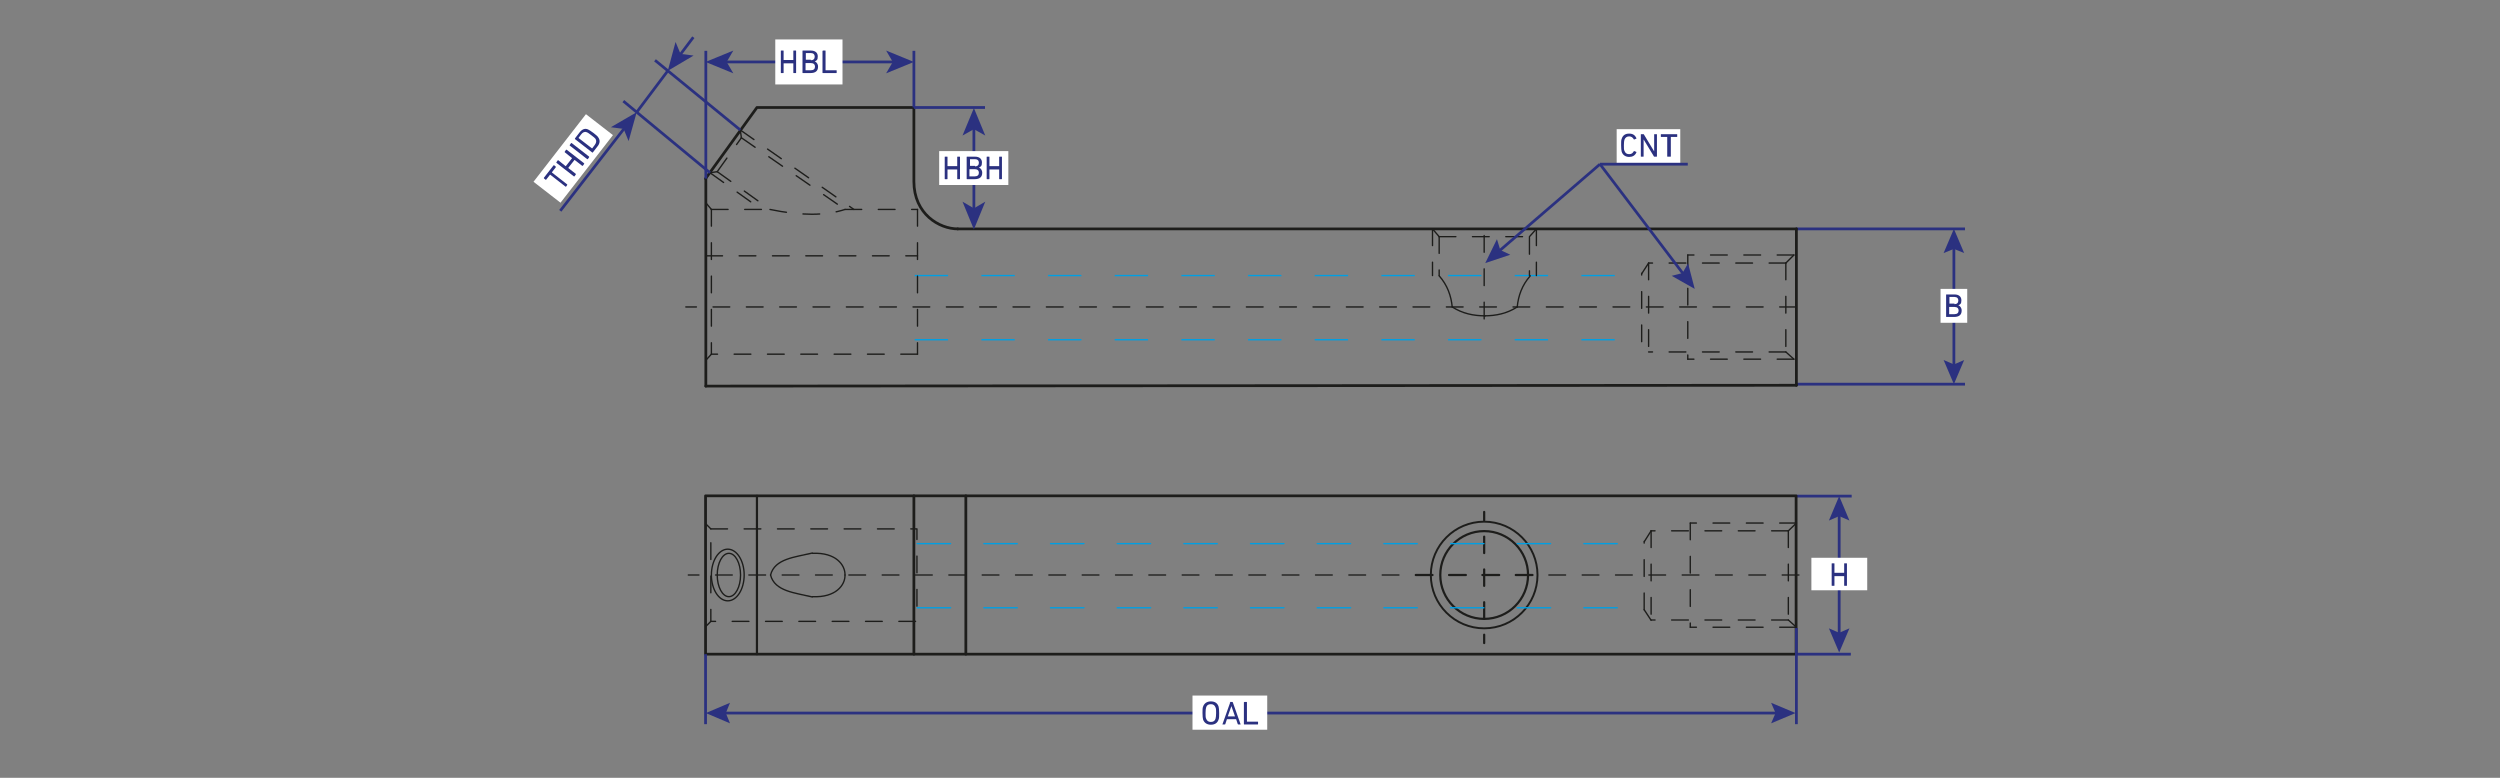 <?xml version="1.0" encoding="UTF-8"?>
<svg id="_Слой_1" data-name="Слой_1" xmlns="http://www.w3.org/2000/svg" version="1.1" viewBox="0 0 900 280">
  <rect x="0" y="0" width="900" height="280" fill="#808080" stroke="none"/>
  <!-- Generator: Adobe Illustrator 29.1.0, SVG Export Plug-In . SVG Version: 2.1.0 Build 142)  -->
  <defs>
    <style>
      .st0 {
        stroke-dasharray: 5.9 5.9;
      }

      .st0, .st1, .st2, .st3, .st4, .st5, .st6, .st7, .st8, .st9, .st10, .st11, .st12 {
        fill: none;
      }

      .st0, .st3, .st4, .st5, .st6, .st8, .st9, .st10, .st11 {
        stroke-linecap: round;
        stroke-linejoin: round;
      }

      .st0, .st3, .st4, .st5, .st6, .st8, .st9, .st11 {
        stroke: #1d1d1b;
      }

      .st0, .st6, .st9 {
        stroke-width: .8px;
      }

      .st1, .st13, .st2, .st14, .st7, .st12 {
        stroke-miterlimit: 10;
      }

      .st1, .st13, .st14, .st7 {
        stroke: #2b3180;
      }

      .st1, .st14 {
        stroke-width: 1px;
      }

      .st13, .st14, .st15 {
        fill: #2b3180;
      }

      .st2 {
        stroke: #ffed00;
      }

      .st3, .st8, .st10, .st12 {
        stroke-width: .5px;
      }

      .st4 {
        stroke-width: .7px;
      }

      .st5 {
        stroke-width: .8px;
      }

      .st8, .st9 {
        stroke-dasharray: 6;
      }

      .st10, .st12 {
        stroke: #009fe3;
        stroke-dasharray: 12;
      }

      .st16 {
        fill: #fff;
      }
    </style>
  </defs>
  <path class="st2" d="M2218.5-412.7"/>
  <path class="st2" d="M2194-427.7"/>
  <line class="st13" x1="707.4" y1="82.4" x2="646.7" y2="82.4"/>
  <line class="st1" x1="707.4" y1="138.3" x2="646.3" y2="138.3"/>
  <g>
    <line class="st1" x1="703.4" y1="88.3" x2="703.4" y2="132.4"/>
    <polygon class="st15" points="699.7 91.1 703.4 89.6 707.1 91.1 703.4 82.4 699.7 91.1"/>
    <polygon class="st15" points="699.7 129.6 703.4 131.2 707.1 129.6 703.4 138.3 699.7 129.6"/>
  </g>
  <g>
    <rect class="st16" x="698.6" y="104" width="9.6" height="12.2"/>
    <path class="st15" d="M700.6,106.1c0,0,0-.1.1-.1h2.9c1.6,0,2.5.8,2.5,2.1s-.4,1.5-1.1,1.8h0c.6.2,1.2.9,1.2,1.9,0,1.5-.9,2.3-2.7,2.3h-2.8c0,0-.1,0-.1-.1v-7.9ZM703.6,109.5c.9,0,1.4-.5,1.4-1.3s-.5-1.3-1.4-1.3h-1.8s0,0,0,0v2.4s0,0,0,0h1.8ZM701.7,113.1s0,0,0,0h1.9c1,0,1.5-.5,1.5-1.3s-.5-1.3-1.5-1.3h-1.9s0,0,0,0v2.5Z"/>
  </g>
  <line class="st14" x1="666.6" y1="178.6" x2="646.8" y2="178.6"/>
  <line class="st1" x1="666.3" y1="235.5" x2="646.4" y2="235.5"/>
  <g>
    <line class="st1" x1="662.1" y1="184.6" x2="662.1" y2="229"/>
    <polygon class="st15" points="658.4 187.4 662.1 185.8 665.8 187.4 662.1 178.6 658.4 187.4"/>
    <polygon class="st15" points="658.4 226.2 662.1 227.8 665.8 226.2 662.1 234.9 658.4 226.2"/>
  </g>
  <g>
    <rect class="st16" x="652.1" y="200.8" width="20.1" height="11.7"/>
    <path class="st15" d="M659.4,202.9c0,0,0-.1.1-.1h.8c0,0,.1,0,.1.1v3.3s0,0,0,0h3.5s0,0,0,0v-3.3c0,0,0-.1.1-.1h.8c0,0,.1,0,.1.1v7.9c0,0,0,.1-.1.1h-.8c0,0-.1,0-.1-.1v-3.4s0,0,0,0h-3.5s0,0,0,0v3.4c0,0,0,.1-.1.1h-.8c0,0-.1,0-.1-.1v-7.9Z"/>
  </g>
  <g>
    <rect class="st11" x="254" y="178.5" width="392.6" height="57"/>
    <line class="st5" x1="272.5" y1="178.5" x2="272.5" y2="235.5"/>
    <line class="st11" x1="329" y1="178.5" x2="329" y2="235.5"/>
    <line class="st11" x1="347.7" y1="178.5" x2="347.7" y2="235.5"/>
    <circle class="st4" cx="534.3" cy="207" r="19.2"/>
    <circle class="st6" cx="534.3" cy="207" r="15.8"/>
    <g>
      <line class="st6" x1="534.3" y1="184.3" x2="534.3" y2="187.3"/>
      <line class="st0" x1="534.3" y1="193.2" x2="534.3" y2="225.5"/>
      <line class="st6" x1="534.3" y1="228.5" x2="534.3" y2="231.5"/>
    </g>
    <line class="st9" x1="509.7" y1="207" x2="556.7" y2="207"/>
    <line class="st8" x1="647.6" y1="207" x2="247.8" y2="207"/>
    <line class="st8" x1="608.5" y1="188.3" x2="608.5" y2="225.8"/>
    <line class="st8" x1="646.7" y1="225.8" x2="608.5" y2="225.8"/>
    <line class="st8" x1="646.7" y1="188.3" x2="608.5" y2="188.3"/>
    <line class="st8" x1="643.8" y1="191.1" x2="594.4" y2="191.1"/>
    <line class="st8" x1="592" y1="194.9" x2="594.4" y2="191.1"/>
    <line class="st8" x1="591.9" y1="219.5" x2="591.9" y2="194.9"/>
    <line class="st8" x1="594.4" y1="223.3" x2="591.9" y2="219.5"/>
    <line class="st8" x1="643.8" y1="223.2" x2="594.4" y2="223.2"/>
    <line class="st8" x1="646.7" y1="225.8" x2="643.8" y2="223.2"/>
    <line class="st8" x1="643.8" y1="191.1" x2="643.8" y2="223.2"/>
    <line class="st8" x1="646.7" y1="188.3" x2="643.8" y2="191.1"/>
    <rect class="st8" x="255.9" y="190.4" width="74.2" height="33.3"/>
    <line class="st8" x1="254" y1="188.5" x2="255.9" y2="190.4"/>
    <line class="st8" x1="254" y1="225.6" x2="255.9" y2="223.7"/>
    <ellipse class="st3" cx="262" cy="207" rx="5.9" ry="9.3"/>
    <ellipse class="st3" cx="262.4" cy="207" rx="4.2" ry="7.8"/>
    <path class="st3" d="M277.4,207c1.5-5.9,8.8-6.4,15-7.9"/>
    <path class="st3" d="M304.2,207c.1-3.6-3.3-8.2-11.7-7.8"/>
    <path class="st3" d="M277.4,207c1.5,5.9,8.8,6.4,15,7.9"/>
    <path class="st3" d="M304.2,207c.1,3.6-3.3,8.2-11.7,7.8"/>
    <line class="st10" x1="330.2" y1="195.7" x2="591.9" y2="195.7"/>
    <line class="st10" x1="330.2" y1="218.8" x2="591.9" y2="218.8"/>
    <line class="st8" x1="594.4" y1="191.1" x2="594.4" y2="223.3"/>
  </g>
  <g>
    <line class="st11" x1="254.1" y1="139" x2="646.7" y2="138.7"/>
    <line class="st11" x1="646.7" y1="82.4" x2="646.7" y2="138.7"/>
    <line class="st11" x1="344.8" y1="82.4" x2="646.7" y2="82.4"/>
    <line class="st11" x1="254.1" y1="64.3" x2="254.1" y2="139"/>
    <path class="st11" d="M344.8,82.4c-6.6,0-15.8-5.3-15.8-17.1v-26.6h-56.5l-18.5,25.6"/>
    <line class="st8" x1="646.7" y1="110.5" x2="246.9" y2="110.5"/>
    <line class="st8" x1="607.6" y1="91.8" x2="607.6" y2="129.3"/>
    <line class="st8" x1="645.8" y1="91.8" x2="607.6" y2="91.8"/>
    <line class="st8" x1="642.9" y1="94.7" x2="593.5" y2="94.7"/>
    <line class="st8" x1="591.1" y1="98.4" x2="593.5" y2="94.7"/>
    <line class="st8" x1="591" y1="123" x2="591" y2="98.4"/>
    <line class="st8" x1="642.9" y1="126.7" x2="593.5" y2="126.7"/>
    <line class="st8" x1="645.8" y1="129.3" x2="642.9" y2="126.7"/>
    <line class="st8" x1="642.9" y1="94.7" x2="642.9" y2="126.7"/>
    <line class="st8" x1="645.8" y1="91.8" x2="642.9" y2="94.7"/>
    <line class="st12" x1="329.3" y1="99.2" x2="591" y2="99.2"/>
    <line class="st12" x1="329.3" y1="122.3" x2="591" y2="122.3"/>
    <line class="st8" x1="593.5" y1="94.7" x2="593.5" y2="126.8"/>
    <line class="st8" x1="256.1" y1="75.4" x2="256.1" y2="127.5"/>
    <line class="st8" x1="330.3" y1="127.5" x2="256.1" y2="127.5"/>
    <line class="st8" x1="254.1" y1="129.7" x2="256.1" y2="127.5"/>
    <line class="st8" x1="330.3" y1="75.4" x2="330.3" y2="127.5"/>
    <line class="st8" x1="256.1" y1="75.4" x2="278.3" y2="75.4"/>
    <line class="st8" x1="254.1" y1="73" x2="256.1" y2="75.4"/>
    <line class="st8" x1="254.1" y1="92.1" x2="330.3" y2="92.1"/>
    <line class="st8" x1="255.6" y1="62.2" x2="274.1" y2="75.4"/>
    <line class="st8" x1="258.2" y1="61.8" x2="277.2" y2="75.4"/>
    <line class="st8" x1="266.9" y1="49.6" x2="304.2" y2="75.4"/>
    <line class="st8" x1="266.5" y1="46.8" x2="307.4" y2="75.4"/>
    <line class="st8" x1="258.2" y1="61.8" x2="266.9" y2="49.6"/>
    <line class="st8" x1="266.5" y1="46.8" x2="266.9" y2="49.6"/>
    <line class="st8" x1="255.6" y1="62.2" x2="258.2" y2="61.8"/>
    <path class="st8" d="M277.2,75.4c11,2.3,20,2.3,27,0"/>
    <line class="st8" x1="304.2" y1="75.4" x2="330.3" y2="75.4"/>
    <line class="st8" x1="515.7" y1="82.4" x2="515.7" y2="99.2"/>
    <line class="st8" x1="518.1" y1="85.2" x2="518.1" y2="99.2"/>
    <line class="st8" x1="550.6" y1="85.5" x2="550.6" y2="99.2"/>
    <line class="st8" x1="553.1" y1="82.4" x2="553.1" y2="99.2"/>
    <line class="st8" x1="518.1" y1="85.2" x2="550.6" y2="85.2"/>
    <line class="st8" x1="553.1" y1="82.4" x2="550.6" y2="85.2"/>
    <line class="st8" x1="515.7" y1="82.4" x2="518.1" y2="85.2"/>
    <path class="st3" d="M522.8,110.5c-.4-4-1.7-7.8-4.7-11.2"/>
    <path class="st3" d="M534.7,113.7c-4.2,0-8.2-.8-11.9-3.2"/>
    <path class="st3" d="M546.2,110.5c.4-4,1.7-7.8,4.7-11.2"/>
    <path class="st3" d="M534.3,113.7c4.2,0,8.2-.8,11.9-3.2"/>
    <line class="st8" x1="534.3" y1="114.8" x2="534.3" y2="80.9"/>
    <line class="st8" x1="645.8" y1="129.3" x2="607.6" y2="129.3"/>
  </g>
  <line class="st7" x1="646.7" y1="226.1" x2="646.7" y2="260.7"/>
  <line class="st7" x1="254" y1="235.5" x2="254" y2="260.7"/>
  <g>
    <line class="st7" x1="260" y1="256.7" x2="640.5" y2="256.7"/>
    <polygon class="st15" points="262.8 260.4 261.3 256.7 262.8 253 254.1 256.7 262.8 260.4"/>
    <polygon class="st15" points="637.6 260.4 639.2 256.7 637.6 253 646.4 256.7 637.6 260.4"/>
  </g>
  <g>
    <rect class="st16" x="429.3" y="250.4" width="26.9" height="12.3"/>
    <g>
      <path class="st15" d="M433.1,259c-.1-.4-.2-1.2-.2-2.3s0-1.9.2-2.3c.4-1.2,1.4-1.9,2.8-1.9s2.4.6,2.8,1.9c.1.4.2,1.2.2,2.3s0,1.9-.2,2.3c-.4,1.3-1.4,1.9-2.8,1.9s-2.4-.7-2.8-1.9ZM437.6,258.7c.1-.4.2-1,.2-2s0-1.6-.2-2c-.3-.8-.8-1.2-1.7-1.2s-1.5.4-1.7,1.2c-.1.4-.2,1-.2,2s0,1.6.2,2c.3.8.8,1.2,1.7,1.2s1.5-.4,1.7-1.2Z"/>
      <path class="st15" d="M442.7,252.8c0,0,0-.1.1-.1h.8c0,0,.1,0,.2.1l2.8,7.9c0,0,0,.1,0,.1h-.8c0,0-.1,0-.2-.1l-.6-1.8h-3.3l-.6,1.8c0,0,0,.1-.2.1h-.8c0,0-.1,0,0-.1l2.8-7.9ZM442,257.9h2.6l-1.3-3.7h0l-1.3,3.7Z"/>
      <path class="st15" d="M447.9,252.8c0,0,0-.1.1-.1h.8c0,0,.1,0,.1.1v7s0,0,0,0h3.9c0,0,.1,0,.1.1v.8c0,0,0,.1-.1.1h-4.9c0,0-.1,0-.1-.1v-7.9Z"/>
    </g>
  </g>
  <line class="st7" x1="254.1" y1="64.3" x2="254.1" y2="18.3"/>
  <line class="st7" x1="329" y1="38.7" x2="329" y2="18.3"/>
  <g>
    <line class="st7" x1="261.1" y1="22.3" x2="321.9" y2="22.3"/>
    <polygon class="st15" points="254 22.3 264 26.4 261.6 22.3 264 18.2 254 22.3"/>
    <polygon class="st15" points="329 22.3 319 26.4 321.4 22.3 319 18.2 329 22.3"/>
  </g>
  <g>
    <rect class="st16" x="279.1" y="14.2" width="24.2" height="16.2"/>
    <g>
      <path class="st15" d="M281.1,18.3c0,0,0-.1.1-.1h.8c0,0,.1,0,.1.1v3.3s0,0,0,0h3.5s0,0,0,0v-3.3c0,0,0-.1.1-.1h.8c0,0,.1,0,.1.1v7.9c0,0,0,.1-.1.1h-.8c0,0-.1,0-.1-.1v-3.4s0,0,0,0h-3.5s0,0,0,0v3.4c0,0,0,.1-.1.1h-.8c0,0-.1,0-.1-.1v-7.9Z"/>
      <path class="st15" d="M288.9,18.3c0,0,0-.1.1-.1h2.9c1.6,0,2.5.8,2.5,2.1s-.4,1.5-1.1,1.8h0c.6.2,1.2.9,1.2,1.9,0,1.5-.9,2.3-2.7,2.3h-2.8c0,0-.1,0-.1-.1v-7.9ZM291.9,21.7c.9,0,1.4-.5,1.4-1.3s-.5-1.3-1.4-1.3h-1.8s0,0,0,0v2.4s0,0,0,0h1.8ZM290,25.3s0,0,0,0h1.9c1,0,1.5-.5,1.5-1.3s-.5-1.3-1.5-1.3h-1.9s0,0,0,0v2.5Z"/>
      <path class="st15" d="M296.2,18.3c0,0,0-.1.1-.1h.8c0,0,.1,0,.1.1v7s0,0,0,0h3.9c0,0,.1,0,.1.1v.8c0,0,0,.1-.1.1h-4.9c0,0-.1,0-.1-.1v-7.9Z"/>
    </g>
  </g>
  <g>
    <line class="st7" x1="350.6" y1="45.9" x2="350.6" y2="75.5"/>
    <polygon class="st15" points="350.6 38.9 346.5 48.8 350.6 46.5 354.7 48.8 350.6 38.9"/>
    <polygon class="st15" points="350.6 82.6 346.5 72.6 350.6 75 354.7 72.6 350.6 82.6"/>
  </g>
  <line class="st7" x1="329" y1="38.7" x2="354.6" y2="38.7"/>
  <g>
    <rect class="st16" x="338.1" y="54.4" width="24.9" height="12.2"/>
    <g>
      <path class="st15" d="M340.1,56.5c0,0,0-.1.1-.1h.8c0,0,.1,0,.1.1v3.3s0,0,0,0h3.5s0,0,0,0v-3.3c0,0,0-.1.1-.1h.8c0,0,.1,0,.1.1v7.9c0,0,0,.1-.1.1h-.8c0,0-.1,0-.1-.1v-3.4s0,0,0,0h-3.5s0,0,0,0v3.4c0,0,0,.1-.1.1h-.8c0,0-.1,0-.1-.1v-7.9Z"/>
      <path class="st15" d="M348,56.5c0,0,0-.1.1-.1h2.9c1.6,0,2.5.8,2.5,2.1s-.4,1.5-1.1,1.8h0c.6.2,1.2.9,1.2,1.9,0,1.5-.9,2.3-2.7,2.3h-2.8c0,0-.1,0-.1-.1v-7.9ZM351,59.9c.9,0,1.4-.5,1.4-1.3s-.5-1.3-1.4-1.3h-1.8s0,0,0,0v2.4s0,0,0,0h1.8ZM349,63.5s0,0,0,0h1.9c1,0,1.5-.5,1.5-1.3s-.5-1.3-1.5-1.3h-1.9s0,0,0,0v2.5Z"/>
      <path class="st15" d="M355.2,56.5c0,0,0-.1.1-.1h.8c0,0,.1,0,.1.1v3.3s0,0,0,0h3.5s0,0,0,0v-3.3c0,0,0-.1.1-.1h.8c0,0,.1,0,.1.1v7.9c0,0,0,.1-.1.1h-.8c0,0-.1,0-.1-.1v-3.4s0,0,0,0h-3.5s0,0,0,0v3.4c0,0,0,.1-.1.1h-.8c0,0-.1,0-.1-.1v-7.9Z"/>
    </g>
  </g>
  <g>
    <rect class="st16" x="582" y="46.5" width="22.9" height="12.3"/>
    <g>
      <path class="st15" d="M583.6,52.3c0-1.1,0-1.9.2-2.3.4-1.3,1.3-1.9,2.7-1.9s2.1.6,2.6,1.6c0,0,0,.1,0,.2l-.7.3c0,0-.1,0-.2,0-.4-.7-.9-1.1-1.7-1.1s-1.4.4-1.7,1.2c-.1.3-.2,1-.2,2s0,1.7.2,2c.3.8.8,1.2,1.7,1.2s1.3-.4,1.7-1.1c0,0,0,0,.2,0l.7.3c0,0,0,0,0,.2-.5,1.1-1.4,1.6-2.6,1.6s-2.3-.6-2.7-1.9c-.1-.4-.2-1.2-.2-2.3Z"/>
      <path class="st15" d="M590.7,48.4c0,0,0-.1.1-.1h.8c0,0,.2,0,.2.1l3.7,6.1h0v-6.1c0,0,0-.1.1-.1h.8c0,0,.1,0,.1.1v7.9c0,0,0,.1-.1.1h-.8c0,0-.2,0-.2-.1l-3.7-6.1h0v6.1c0,0,0,.1-.1.1h-.8c0,0-.1,0-.1-.1v-7.9Z"/>
      <path class="st15" d="M600.3,56.4c0,0-.1,0-.1-.1v-7s0,0,0,0h-2.2c0,0-.1,0-.1-.1v-.8c0,0,0-.1.1-.1h5.7c0,0,.1,0,.1.1v.8c0,0,0,.1-.1.1h-2.2s0,0,0,0v7c0,0,0,.1-.1.1h-.8Z"/>
    </g>
  </g>
  <line class="st7" x1="255.6" y1="62.2" x2="224.4" y2="36.4"/>
  <line class="st7" x1="266.5" y1="46.8" x2="235.8" y2="21.7"/>
  <line class="st7" x1="240.4" y1="25.5" x2="229.2" y2="40.4"/>
  <g>
    <line class="st7" x1="249.6" y1="13.4" x2="244.7" y2="19.9"/>
    <polygon class="st15" points="240.4 25.5 243.2 15.1 245 19.4 249.7 20 240.4 25.5"/>
  </g>
  <g>
    <line class="st7" x1="224.9" y1="46" x2="201.7" y2="75.9"/>
    <polygon class="st15" points="229.2 40.4 219.9 45.8 224.5 46.4 226.3 50.8 229.2 40.4"/>
  </g>
  <g>
    <rect class="st16" x="191" y="51" width="30.8" height="12.3" transform="translate(34.7 185.1) rotate(-52.2)"/>
    <g>
      <path class="st15" d="M203.8,67.2c0,0-.1,0-.2,0l-5.5-4.3s0,0-.1,0l-1.4,1.8c0,0-.1,0-.2,0l-.6-.5c0,0,0-.1,0-.2l3.5-4.5c0,0,.1,0,.2,0l.6.5c0,0,0,.1,0,.2l-1.4,1.8s0,0,0,.1l5.5,4.3c0,0,0,.1,0,.2l-.5.7Z"/>
      <path class="st15" d="M200.3,58.6c0,0,0-.1,0-.2l.5-.7c0,0,.1,0,.2,0l2.6,2.1s0,0,.1,0l2.2-2.8s0,0,0-.1l-2.6-2.1c0,0,0-.1,0-.2l.5-.7c0,0,.1,0,.2,0l6.3,4.9c0,0,0,.1,0,.2l-.5.7c0,0-.1,0-.2,0l-2.7-2.1s0,0-.1,0l-2.2,2.8s0,0,0,.1l2.7,2.1c0,0,0,.1,0,.2l-.5.7c0,0-.1,0-.2,0l-6.3-4.9Z"/>
      <path class="st15" d="M205.1,52.4c0,0,0-.1,0-.2l.5-.7c0,0,.1,0,.2,0l6.3,4.9c0,0,0,.1,0,.2l-.5.7c0,0-.1,0-.2,0l-6.3-4.9Z"/>
      <path class="st15" d="M207,50c0,0,0-.1,0-.2l1.7-2.2c.9-1.1,1.9-1.5,3-1,.4.2,1.1.6,2,1.3.9.7,1.5,1.2,1.7,1.6.7,1,.6,2.1-.3,3.2l-1.7,2.2c0,0-.1,0-.2,0l-6.3-4.9ZM213.1,53.4s0,0,.1,0l.9-1.2c.6-.8.7-1.5.3-2.2-.2-.3-.7-.7-1.5-1.3-.8-.6-1.3-1-1.7-1.1-.7-.3-1.4,0-2,.8l-.9,1.2s0,0,0,.1l4.8,3.7Z"/>
    </g>
  </g>
  <g>
    <line class="st7" x1="576" y1="59.1" x2="606.5" y2="99.3"/>
    <polygon class="st15" points="601.8 99.3 605.7 98.3 607.7 94.8 610.1 104 601.8 99.3"/>
  </g>
  <g>
    <line class="st7" x1="539.2" y1="90.8" x2="576" y2="59.1"/>
    <polygon class="st15" points="543.7 91.7 540.1 90 538.9 86.1 534.7 94.7 543.7 91.7"/>
  </g>
  <line class="st7" x1="576" y1="59.1" x2="607.6" y2="59.1"/>
</svg>
